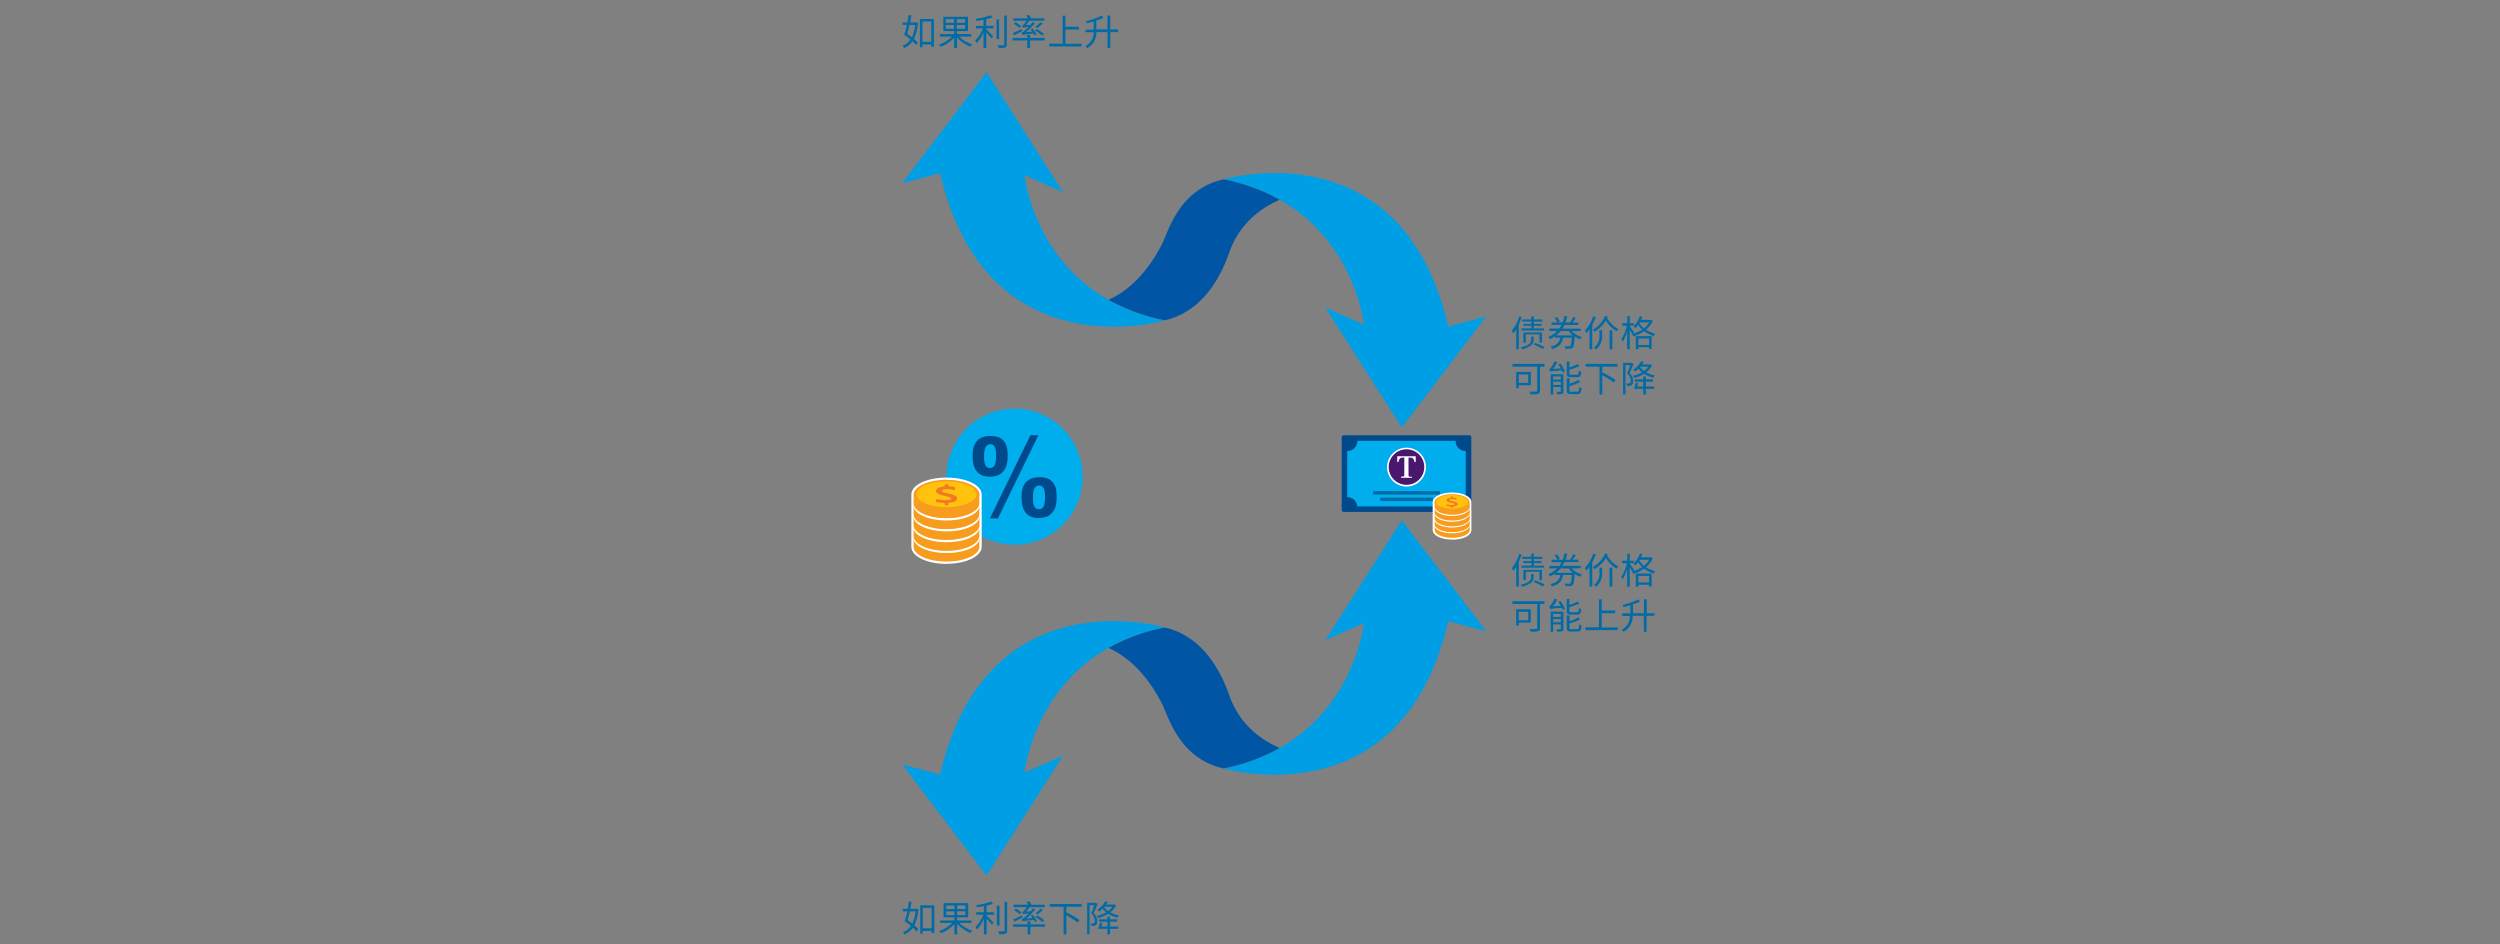 <svg id="Layer_1" data-name="Layer 1" xmlns="http://www.w3.org/2000/svg" xmlns:xlink="http://www.w3.org/1999/xlink" viewBox="0 0 900 340"><rect x="0" y="0" width="900" height="340" fill="#808080" stroke="none"/><defs><style>.cls-1{fill:none;}.cls-2{clip-path:url(#clip-path);}.cls-3{fill:#00aded;}.cls-4{fill:#004a8c;}.cls-5{fill:#fff;}.cls-6{fill:#f79c1c;}.cls-7{fill:#f0b073;}.cls-8{fill:#f26e26;}.cls-9{fill:#ffc20d;}.cls-10{fill:#f27821;}.cls-11{fill:#49176d;}.cls-12{fill:#006ba6;}.cls-13{fill:#009ee4;}.cls-14{fill:#0055a4;}</style><clipPath id="clip-path"><rect class="cls-1" x="303.25" width="292.5" height="340"/></clipPath></defs><g class="cls-2"><path class="cls-3" d="M389.56,174.77a24.5,24.5,0,1,1-21.14-27.45,24.5,24.5,0,0,1,21.14,27.45"/><path class="cls-4" d="M374,183.32c1.3,0,2.22-.84,2.22-4.48,0-1.57-.15-4.06-2.1-4.06-2.26,0-2.26,3.06-2.26,4.25,0,2.91.49,4.29,2.14,4.29m.15-11.53c5.29,0,6.25,3.41,6.25,7,0,2,0,7.7-6.55,7.7-4.52,0-6.1-3.18-6.1-7.31,0-2,0-7.36,6.4-7.36m-.34-15.14-14.56,29.93h-2.88l14.57-29.93Zm-17.44,11.8c1.31,0,2.23-.84,2.23-4.48,0-1.57-.12-4.06-2.07-4.06-2.26,0-2.26,3.1-2.26,4.25,0,3,.49,4.29,2.1,4.29m.16-11.53c5.32,0,6.24,3.41,6.24,7,0,1.92,0,7.67-6.51,7.67-4.52,0-6.13-3.15-6.13-7.28,0-2,0-7.4,6.4-7.4"/><path class="cls-5" d="M340.76,203c-7.11,0-12.67-2.72-12.67-6.18v-3.25h0a2,2,0,0,1,0-.23,2.8,2.8,0,0,1,0-.4v-3.24h0a2.11,2.11,0,0,1,0-.25,3.19,3.19,0,0,1,0-.42v-3.24h0a2.28,2.28,0,0,1,0-.26,3.22,3.22,0,0,1,0-.43v-3.24h0a2,2,0,0,1,0-.25,3.19,3.19,0,0,1,0-.42v-3.25h0c.16-3.43,5.6-6,12.66-6s12.49,2.59,12.66,6h0v3.25a3.19,3.19,0,0,1,0,.42,2.11,2.11,0,0,1,0,.25h0v3.24a3.22,3.22,0,0,1,0,.43c0,.09,0,.17,0,.26h0V189a3.19,3.19,0,0,1,0,.42,2.11,2.11,0,0,1,0,.25h0v3.24a2.8,2.8,0,0,1,0,.4,2,2,0,0,1,0,.23h0v3.25c0,3.46-5.57,6.18-12.67,6.18"/><path class="cls-6" d="M352,195.19c-1.52,2.16-6,3.73-11.28,3.73s-9.77-1.57-11.29-3.73a2.83,2.83,0,0,1-.55-1.63v3.25c0,2.95,5.3,5.35,11.84,5.35s11.84-2.4,11.84-5.35v-3.25a2.84,2.84,0,0,1-.56,1.63"/><path class="cls-5" d="M340.76,188.37c-6.54,0-11.84,2.4-11.84,5.36a2.8,2.8,0,0,0,.55,1.62c1.52,2.16,6,3.73,11.29,3.73s9.76-1.57,11.28-3.73a2.81,2.81,0,0,0,.56-1.62c0-3-5.3-5.36-11.84-5.36"/><path class="cls-7" d="M340.76,188.94c-6,0-10.81,2.08-10.81,4.64a2.37,2.37,0,0,0,.51,1.41c1.38,1.88,5.47,3.24,10.3,3.24s8.91-1.36,10.3-3.24a2.37,2.37,0,0,0,.51-1.41c0-2.56-4.84-4.64-10.81-4.64"/><path class="cls-8" d="M344.54,195.05c0-1.83-5.47-1.69-5.47-2.72,0-.33.57-.62,1.73-.62a10.34,10.34,0,0,1,2.3.24c.33.08.7,0,.7-.24v-.51c0-.11-.13-.21-.32-.25a11.46,11.46,0,0,0-1.64-.19c-.26,0-.45-.12-.45-.26v-.29c0-.15-.23-.26-.51-.26h-.25c-.28,0-.5.11-.5.26v.33c0,.12-.17.23-.4.26a5.2,5.2,0,0,0-1.88.49q-.87.47-.87,1.11c0,1.71,5.46,1.77,5.46,2.71,0,.33-.79.59-1.68.59a12.87,12.87,0,0,1-3.06-.32c-.34-.08-.72.05-.72.24v.52c0,.11.12.2.3.25a13.72,13.72,0,0,0,2.37.29c.27,0,.48.13.48.27v.35c0,.15.22.27.5.27h.25c.28,0,.51-.12.51-.27v-.41c0-.13.17-.24.41-.26a5.59,5.59,0,0,0,1.9-.47,1.26,1.26,0,0,0,.84-1.11"/><path class="cls-6" d="M352,191.31c-1.52,2.16-6,3.73-11.28,3.73s-9.77-1.57-11.29-3.73a2.77,2.77,0,0,1-.55-1.62v3.24c0,3,5.3,5.36,11.84,5.36s11.84-2.4,11.84-5.36v-3.24a2.79,2.79,0,0,1-.56,1.62"/><path class="cls-5" d="M340.76,184.5c-6.54,0-11.84,2.4-11.84,5.35a2.77,2.77,0,0,0,.55,1.62c1.52,2.17,6,3.73,11.29,3.73s9.76-1.56,11.28-3.73a2.79,2.79,0,0,0,.56-1.62c0-2.95-5.3-5.35-11.84-5.35"/><path class="cls-7" d="M340.76,185.06c-6,0-10.81,2.08-10.81,4.65a2.32,2.32,0,0,0,.51,1.4c1.38,1.88,5.47,3.24,10.3,3.24s8.91-1.36,10.3-3.24a2.32,2.32,0,0,0,.51-1.4c0-2.57-4.84-4.65-10.81-4.65"/><path class="cls-8" d="M344.54,191.17c0-1.83-5.47-1.69-5.47-2.71,0-.34.57-.62,1.73-.62a10.34,10.34,0,0,1,2.3.24c.33.07.7-.06.7-.25v-.51c0-.11-.13-.21-.32-.25a10.33,10.33,0,0,0-1.64-.18c-.26,0-.45-.13-.45-.27v-.28c0-.15-.23-.27-.51-.27h-.25c-.28,0-.5.12-.5.27v.32c0,.13-.17.24-.4.26a5.19,5.19,0,0,0-1.88.5q-.87.45-.87,1.11c0,1.71,5.46,1.76,5.46,2.7,0,.34-.79.59-1.68.59a13.55,13.55,0,0,1-3.06-.31c-.34-.08-.72.05-.72.24v.52c0,.1.12.2.3.24a13.7,13.7,0,0,0,2.37.3c.27,0,.48.12.48.26v.36c0,.14.22.26.5.26h.25c.28,0,.51-.12.51-.26V193c0-.13.17-.23.41-.26a5.59,5.59,0,0,0,1.9-.47,1.26,1.26,0,0,0,.84-1.11"/><path class="cls-6" d="M352,187.4c-1.52,2.16-6,3.73-11.28,3.73s-9.77-1.57-11.29-3.73a2.8,2.8,0,0,1-.55-1.62V189c0,3,5.3,5.35,11.84,5.35S352.6,192,352.6,189v-3.24a2.81,2.81,0,0,1-.56,1.62"/><path class="cls-5" d="M340.76,180.59c-6.54,0-11.84,2.39-11.84,5.35a2.77,2.77,0,0,0,.55,1.62c1.52,2.17,6,3.73,11.29,3.73s9.76-1.56,11.28-3.73a2.79,2.79,0,0,0,.56-1.62c0-3-5.3-5.35-11.84-5.35"/><path class="cls-7" d="M340.76,181.15c-6,0-10.81,2.08-10.81,4.64a2.33,2.33,0,0,0,.51,1.41c1.38,1.88,5.47,3.24,10.3,3.24s8.91-1.36,10.3-3.24a2.33,2.33,0,0,0,.51-1.41c0-2.56-4.84-4.64-10.81-4.64"/><path class="cls-8" d="M344.54,187.26c0-1.83-5.47-1.69-5.47-2.72,0-.33.57-.61,1.73-.61a10.34,10.34,0,0,1,2.3.24c.33.07.7-.06.7-.25v-.51c0-.11-.13-.21-.32-.25a10.33,10.33,0,0,0-1.64-.18c-.26,0-.45-.13-.45-.27v-.29c0-.14-.23-.26-.51-.26h-.25c-.28,0-.5.12-.5.26v.33c0,.12-.17.24-.4.26a5.19,5.19,0,0,0-1.88.5c-.58.3-.87.67-.87,1.1,0,1.72,5.46,1.77,5.46,2.71,0,.33-.79.59-1.68.59a13.55,13.55,0,0,1-3.06-.31c-.34-.08-.72,0-.72.24v.52c0,.1.12.2.3.24a12.8,12.8,0,0,0,2.37.29c.27,0,.48.13.48.27v.35c0,.15.22.27.5.27h.25c.28,0,.51-.12.51-.27v-.41c0-.13.17-.24.41-.26a5.59,5.59,0,0,0,1.9-.47,1.26,1.26,0,0,0,.84-1.11"/><path class="cls-6" d="M352,183.47c-1.52,2.16-6,3.73-11.28,3.73s-9.77-1.57-11.29-3.73a2.77,2.77,0,0,1-.55-1.62v3.24c0,3,5.3,5.36,11.84,5.36s11.84-2.4,11.84-5.36v-3.24a2.79,2.79,0,0,1-.56,1.62"/><path class="cls-5" d="M340.76,176.66c-6.54,0-11.84,2.4-11.84,5.35a2.77,2.77,0,0,0,.55,1.62c1.52,2.17,6,3.73,11.29,3.73s9.76-1.56,11.28-3.73a2.79,2.79,0,0,0,.56-1.62c0-2.95-5.3-5.35-11.84-5.35"/><path class="cls-7" d="M340.76,177.22c-6,0-10.81,2.08-10.81,4.65a2.32,2.32,0,0,0,.51,1.4c1.38,1.88,5.47,3.24,10.3,3.24s8.91-1.36,10.3-3.24a2.32,2.32,0,0,0,.51-1.4c0-2.57-4.84-4.65-10.81-4.65"/><path class="cls-8" d="M344.54,183.33c0-1.83-5.47-1.69-5.47-2.71,0-.34.57-.62,1.73-.62a10.34,10.34,0,0,1,2.3.24c.33.07.7-.06.7-.25v-.51c0-.11-.13-.21-.32-.25a10.33,10.33,0,0,0-1.64-.18c-.26,0-.45-.13-.45-.26v-.29c0-.15-.23-.27-.51-.27h-.25c-.28,0-.5.12-.5.27v.32c0,.13-.17.24-.4.26a5.19,5.19,0,0,0-1.88.5q-.87.45-.87,1.11c0,1.71,5.46,1.76,5.46,2.7,0,.34-.79.59-1.68.59a13.55,13.55,0,0,1-3.06-.31c-.34-.08-.72.05-.72.24v.52c0,.1.12.2.3.24a12.8,12.8,0,0,0,2.37.3c.27,0,.48.12.48.26v.36c0,.14.22.26.5.26h.25c.28,0,.51-.12.51-.26v-.42c0-.13.17-.23.41-.26a5.59,5.59,0,0,0,1.9-.47,1.26,1.26,0,0,0,.84-1.11"/><path class="cls-6" d="M352,179.55c-1.52,2.17-6,3.73-11.28,3.73s-9.77-1.56-11.29-3.73a2.77,2.77,0,0,1-.55-1.62v3.25c0,2.95,5.3,5.35,11.84,5.35s11.84-2.4,11.84-5.35v-3.25a2.79,2.79,0,0,1-.56,1.62"/><path class="cls-6" d="M340.76,172.74c-6.54,0-11.84,2.4-11.84,5.35a2.83,2.83,0,0,0,.55,1.63c1.52,2.16,6,3.73,11.29,3.73s9.76-1.57,11.28-3.73a2.84,2.84,0,0,0,.56-1.63c0-3-5.3-5.35-11.84-5.35"/><path class="cls-9" d="M340.76,173.3c-6,0-10.81,2.08-10.81,4.65a2.37,2.37,0,0,0,.51,1.41c1.38,1.87,5.47,3.23,10.3,3.23s8.91-1.36,10.3-3.23a2.37,2.37,0,0,0,.51-1.41c0-2.57-4.84-4.65-10.81-4.65"/><path class="cls-10" d="M344.54,179.42c0-1.83-5.47-1.69-5.47-2.72,0-.33.57-.62,1.73-.62a10.34,10.34,0,0,1,2.3.24c.33.08.7-.06.7-.24v-.52c0-.11-.13-.2-.32-.25a11.66,11.66,0,0,0-1.64-.18c-.26,0-.45-.13-.45-.26v-.29c0-.15-.23-.27-.51-.27h-.25c-.28,0-.5.12-.5.27v.32c0,.13-.17.24-.4.26a5.19,5.19,0,0,0-1.88.5q-.87.47-.87,1.11c0,1.71,5.46,1.77,5.46,2.7,0,.34-.79.6-1.68.6a13.42,13.42,0,0,1-3.06-.32c-.34-.08-.72.05-.72.24v.52c0,.11.12.2.3.24a12.8,12.8,0,0,0,2.37.3c.27,0,.48.12.48.26v.36c0,.14.22.26.5.26h.25c.28,0,.51-.12.51-.26v-.42c0-.13.17-.23.41-.26a5.37,5.37,0,0,0,1.9-.47,1.26,1.26,0,0,0,.84-1.1"/><path class="cls-4" d="M528.94,184.3h-45.2a.72.72,0,0,1-.73-.73V157.42a.73.73,0,0,1,.73-.73h45.2a.73.73,0,0,1,.73.73v26.15a.73.73,0,0,1-.73.73"/><path class="cls-3" d="M527.58,162.35a3.54,3.54,0,0,1-3.55-3.54s0-.08,0-.12h-35.4s0,.08,0,.12a3.54,3.54,0,0,1-3.55,3.54H485V179h.09a3.54,3.54,0,0,1,3.53,3.31h35.42a3.54,3.54,0,0,1,3.53-3.31h.08V162.35h-.08"/><path class="cls-5" d="M506.34,175.17a7,7,0,1,1,7-7,7,7,0,0,1-7,7"/><path class="cls-11" d="M512.74,168.14a6.4,6.4,0,1,1-6.4-6.4,6.4,6.4,0,0,1,6.4,6.4"/><path class="cls-5" d="M507.07,171c0,.42.06.58.5.61l.72.05V172h-3.91v-.41l.68-.05c.42,0,.49-.19.49-.61v-6.19H505c-1.09,0-1.25.42-1.58,1.59H503v-2.08h6.66v2.08h-.42c-.33-1.17-.48-1.59-1.57-1.59h-.61Z"/></g><rect class="cls-12" x="494.31" y="176.82" width="24.05" height="1.22"/><rect class="cls-12" x="496.87" y="179.15" width="18.94" height="1.22"/><g class="cls-2"><path class="cls-5" d="M522.76,194.24c-4,0-7-1.5-7-3.49V189h0a.49.49,0,0,1,0-.12,1.7,1.7,0,0,1,0-.22V187h0s0-.09,0-.13a1.77,1.77,0,0,1,0-.23v-1.73h0s0-.09,0-.14a1.7,1.7,0,0,1,0-.22v-1.74h0s0-.09,0-.13a1.77,1.77,0,0,1,0-.23v-1.73h0c.09-1.94,3.07-3.4,7-3.4s6.86,1.46,6.94,3.4h0v1.73a1.79,1.79,0,0,1,0,.23.57.57,0,0,1,0,.13h0v1.74a1.8,1.8,0,0,1,0,.22.66.66,0,0,1,0,.14h0v1.73a2,2,0,0,1,0,.23.57.57,0,0,1,0,.13h0v1.73a1.8,1.8,0,0,1,0,.22.49.49,0,0,1,0,.12h0v1.73c0,2-3,3.49-7,3.49"/><path class="cls-6" d="M528.78,189.89c-.81,1.15-3.2,2-6,2s-5.22-.84-6-2a1.55,1.55,0,0,1-.3-.87v1.73c0,1.58,2.83,2.86,6.33,2.86s6.32-1.28,6.32-2.86V189a1.55,1.55,0,0,1-.3.87"/><path class="cls-5" d="M522.76,186.25c-3.5,0-6.33,1.28-6.33,2.86a1.5,1.5,0,0,0,.3.86c.81,1.16,3.2,2,6,2s5.21-.83,6-2a1.43,1.43,0,0,0,.3-.86c0-1.58-2.83-2.86-6.32-2.86"/><path class="cls-7" d="M522.76,186.55c-3.19,0-5.78,1.11-5.78,2.48a1.3,1.3,0,0,0,.27.75c.75,1,2.93,1.73,5.51,1.73s4.76-.73,5.5-1.73a1.3,1.3,0,0,0,.27-.75c0-1.37-2.59-2.48-5.77-2.48"/><path class="cls-8" d="M524.77,189.81c0-1-2.91-.9-2.91-1.45,0-.18.3-.33.92-.33a5.2,5.2,0,0,1,1.23.13c.17,0,.37,0,.37-.13v-.28c0-.05-.07-.11-.17-.13a5.82,5.82,0,0,0-.88-.1c-.13,0-.24-.06-.24-.14v-.15c0-.08-.12-.14-.27-.14h-.13c-.15,0-.27.06-.27.14v.17c0,.07-.09.13-.22.14a2.75,2.75,0,0,0-1,.27c-.31.16-.46.36-.46.59,0,.91,2.92.94,2.92,1.44,0,.18-.43.32-.9.32a7.22,7.22,0,0,1-1.64-.17c-.18,0-.38,0-.38.13v.28s.06.1.16.13a7.24,7.24,0,0,0,1.27.15c.14,0,.25.07.25.14V191c0,.08.12.15.27.15h.13c.15,0,.27-.07.27-.15v-.22c0-.07.1-.12.22-.14a2.81,2.81,0,0,0,1-.25.67.67,0,0,0,.44-.59"/><path class="cls-6" d="M528.78,187.82c-.81,1.15-3.2,2-6,2s-5.22-.84-6-2a1.55,1.55,0,0,1-.3-.87v1.73c0,1.58,2.83,2.86,6.33,2.86s6.32-1.28,6.32-2.86V187a1.55,1.55,0,0,1-.3.87"/><path class="cls-5" d="M522.76,184.18c-3.5,0-6.33,1.28-6.33,2.86a1.5,1.5,0,0,0,.3.86c.81,1.16,3.2,2,6,2s5.21-.84,6-2a1.43,1.43,0,0,0,.3-.86c0-1.58-2.83-2.86-6.32-2.86"/><path class="cls-7" d="M522.76,184.48c-3.19,0-5.78,1.11-5.78,2.48a1.3,1.3,0,0,0,.27.75c.75,1,2.93,1.73,5.51,1.73s4.76-.73,5.5-1.73a1.3,1.3,0,0,0,.27-.75c0-1.37-2.59-2.48-5.77-2.48"/><path class="cls-8" d="M524.77,187.74c0-1-2.91-.9-2.91-1.45,0-.18.3-.33.92-.33a5.2,5.2,0,0,1,1.23.13c.17,0,.37,0,.37-.13v-.28c0-.05-.07-.11-.17-.13a5.82,5.82,0,0,0-.88-.1c-.13,0-.24-.06-.24-.14v-.15c0-.08-.12-.14-.27-.14h-.13c-.15,0-.27.06-.27.14v.17c0,.07-.09.13-.22.14a2.75,2.75,0,0,0-1,.27c-.31.16-.46.36-.46.59,0,.91,2.92.94,2.92,1.44,0,.18-.43.32-.9.32a7.22,7.22,0,0,1-1.64-.17c-.18,0-.38,0-.38.13v.28s.06.1.16.13a7.24,7.24,0,0,0,1.27.15c.14,0,.25.07.25.14v.19c0,.08.12.15.27.15h.13c.15,0,.27-.07.27-.15v-.22c0-.07.1-.12.22-.14a2.81,2.81,0,0,0,1-.25.67.67,0,0,0,.44-.59"/><path class="cls-6" d="M528.78,185.73c-.81,1.15-3.2,2-6,2s-5.22-.84-6-2a1.55,1.55,0,0,1-.3-.87v1.73c0,1.58,2.83,2.86,6.33,2.86s6.32-1.28,6.32-2.86v-1.73a1.55,1.55,0,0,1-.3.87"/><path class="cls-5" d="M522.76,182.09c-3.5,0-6.33,1.28-6.33,2.86a1.5,1.5,0,0,0,.3.86c.81,1.16,3.2,2,6,2s5.21-.84,6-2a1.43,1.43,0,0,0,.3-.86c0-1.58-2.83-2.86-6.32-2.86"/><path class="cls-7" d="M522.76,182.39c-3.19,0-5.78,1.11-5.78,2.48a1.3,1.3,0,0,0,.27.75c.75,1,2.93,1.73,5.51,1.73s4.76-.73,5.5-1.73a1.3,1.3,0,0,0,.27-.75c0-1.37-2.59-2.48-5.77-2.48"/><path class="cls-8" d="M524.77,185.65c0-1-2.91-.9-2.91-1.45,0-.18.3-.33.92-.33A5.2,5.2,0,0,1,524,184c.17,0,.37,0,.37-.13v-.28c0-.05-.07-.11-.17-.13a5.82,5.82,0,0,0-.88-.1c-.13,0-.24-.06-.24-.14v-.15c0-.08-.12-.14-.27-.14h-.13c-.15,0-.27.06-.27.14v.17c0,.07-.09.13-.22.14a2.75,2.75,0,0,0-1,.27c-.31.16-.46.36-.46.59,0,.91,2.92.94,2.92,1.44,0,.18-.43.32-.9.32a7.22,7.22,0,0,1-1.64-.17c-.18,0-.38,0-.38.13v.28s.06.1.16.13a6.4,6.4,0,0,0,1.27.15c.14,0,.25.07.25.15v.19c0,.07.12.14.27.14h.13c.15,0,.27-.07.27-.14v-.23c0-.06.1-.12.22-.13a3,3,0,0,0,1-.26.67.67,0,0,0,.44-.59"/><path class="cls-6" d="M528.78,183.63c-.81,1.15-3.2,2-6,2s-5.22-.84-6-2a1.52,1.52,0,0,1-.3-.87v1.73c0,1.58,2.83,2.86,6.33,2.86s6.32-1.28,6.32-2.86v-1.73a1.52,1.52,0,0,1-.3.87"/><path class="cls-5" d="M522.76,180c-3.5,0-6.33,1.28-6.33,2.86a1.55,1.55,0,0,0,.3.87c.81,1.15,3.2,2,6,2s5.21-.84,6-2a1.48,1.48,0,0,0,.3-.87c0-1.58-2.83-2.86-6.32-2.86"/><path class="cls-7" d="M522.76,180.29c-3.19,0-5.78,1.11-5.78,2.48a1.28,1.28,0,0,0,.27.75c.75,1,2.93,1.73,5.51,1.73s4.76-.72,5.5-1.73a1.28,1.28,0,0,0,.27-.75c0-1.37-2.59-2.48-5.77-2.48"/><path class="cls-8" d="M524.77,183.55c0-1-2.91-.9-2.91-1.45,0-.17.3-.33.92-.33a5.79,5.79,0,0,1,1.23.13c.17,0,.37,0,.37-.13v-.27c0-.06-.07-.11-.17-.14a6,6,0,0,0-.88-.09c-.13,0-.24-.07-.24-.14V181c0-.08-.12-.14-.27-.14h-.13c-.15,0-.27.06-.27.14v.17c0,.07-.09.13-.22.14a2.75,2.75,0,0,0-1,.27c-.31.16-.46.36-.46.59,0,.92,2.92.94,2.92,1.45,0,.17-.43.31-.9.31a7.22,7.22,0,0,1-1.64-.17c-.18,0-.38,0-.38.13v.28c0,.06.06.11.16.13a7.22,7.22,0,0,0,1.27.16c.14,0,.25.06.25.14v.19c0,.08.12.14.27.14h.13c.15,0,.27-.06.27-.14v-.22c0-.07.1-.13.22-.14a3.3,3.3,0,0,0,1-.25.68.68,0,0,0,.44-.6"/><path class="cls-6" d="M528.78,181.54c-.81,1.15-3.2,2-6,2s-5.22-.84-6-2a1.55,1.55,0,0,1-.3-.87v1.73c0,1.58,2.83,2.86,6.33,2.86s6.32-1.28,6.32-2.86v-1.73a1.55,1.55,0,0,1-.3.87"/><path class="cls-6" d="M522.76,177.9c-3.5,0-6.33,1.28-6.33,2.86a1.5,1.5,0,0,0,.3.86c.81,1.16,3.2,2,6,2s5.21-.84,6-2a1.43,1.43,0,0,0,.3-.86c0-1.58-2.83-2.86-6.32-2.86"/><path class="cls-9" d="M522.76,178.2c-3.19,0-5.78,1.11-5.78,2.48a1.3,1.3,0,0,0,.27.75c.75,1,2.93,1.73,5.51,1.73s4.76-.73,5.5-1.73a1.3,1.3,0,0,0,.27-.75c0-1.37-2.59-2.48-5.77-2.48"/><path class="cls-10" d="M524.77,181.46c0-1-2.91-.9-2.91-1.45,0-.18.3-.33.92-.33a5.2,5.2,0,0,1,1.23.13c.17,0,.37,0,.37-.13v-.28c0-.05-.07-.11-.17-.13a5.82,5.82,0,0,0-.88-.1c-.13,0-.24-.06-.24-.14v-.15c0-.08-.12-.14-.27-.14h-.13c-.15,0-.27.06-.27.14v.17c0,.07-.09.13-.22.14a2.75,2.75,0,0,0-1,.27c-.31.16-.46.36-.46.59,0,.91,2.92.94,2.92,1.44,0,.18-.43.32-.9.32a7.22,7.22,0,0,1-1.64-.17c-.18,0-.38,0-.38.13v.28s.06.1.16.13a6.4,6.4,0,0,0,1.27.15c.14,0,.25.07.25.15v.19c0,.07.12.14.27.14h.13c.15,0,.27-.07.27-.14v-.23c0-.06.1-.12.22-.13a3,3,0,0,0,1-.26.67.67,0,0,0,.44-.59"/><path class="cls-12" d="M330.46,8.17A14.68,14.68,0,0,1,329,14a10.49,10.49,0,0,1,1.42,1.39l-.64.8a14.34,14.34,0,0,0-1.3-1.34,7.14,7.14,0,0,1-3,2.45,4.19,4.19,0,0,0-.59-.81,5.82,5.82,0,0,0,2.87-2.29c-.73-.61-1.54-1.22-2.25-1.71a35.7,35.7,0,0,0,1-3.53H324.9V8.09h1.76c.19-.91.33-1.82.43-2.64l1,.06c-.1.81-.27,1.69-.45,2.58h2.1l.17,0ZM327.4,9c-.24,1.15-.54,2.25-.8,3.18.54.37,1.12.8,1.68,1.23A12.71,12.71,0,0,0,329.45,9Zm8.81-2.15v10h-.95V16h-3.19v1h-.91V6.83Zm-.95,8.25V7.75h-3.19v7.33Z"/><path class="cls-12" d="M345.25,13.17A12.81,12.81,0,0,0,350,16a5.05,5.05,0,0,0-.67.81,14.25,14.25,0,0,1-4.83-3.3V17.3h-1V13.57a12.84,12.84,0,0,1-4.84,3.29,4.33,4.33,0,0,0-.65-.79,11.69,11.69,0,0,0,4.68-2.9h-4.35v-.9h5.16V11.18h-3.9V6.05h8.88v5.13h-4v1.09h5.16v.9Zm-4.73-4.95h2.93V6.89h-2.93Zm2.93,2.13V9h-2.93v1.34Zm3.95-3.46h-2.95V8.22h2.95Zm0,2.12h-2.95v1.34h2.95Z"/><path class="cls-12" d="M355.06,9.32h2.66v.9h-2.66v.35c.62.59,2.11,2.08,2.5,2.47l-.57.79c-.39-.49-1.26-1.44-1.93-2.17v5.62h-1V11.7a13.91,13.91,0,0,1-2.45,3.81,7.77,7.77,0,0,0-.54-.91,13.05,13.05,0,0,0,2.8-4.38h-2.54v-.9h2.73V7.11c-.84.17-1.69.3-2.49.42a2.68,2.68,0,0,0-.3-.77,25.19,25.19,0,0,0,5.37-1.26l.71.74a18.23,18.23,0,0,1-2.32.69Zm4.62,4.77h-.95V7h.95Zm2.76-8.51V16c0,.67-.18.95-.59,1.11a7.29,7.29,0,0,1-2.31.19,4.72,4.72,0,0,0-.35-1c.9,0,1.72,0,2,0s.34-.08.34-.34V5.58Z"/><path class="cls-12" d="M376.1,14.56h-5.29V17.3h-1V14.56h-5.28v-.9h5.28V12.6h1v1.06h5.29ZM368,11.18c-1,.53-2,1.09-2.89,1.52l-.49-.78c.81-.32,2-.89,3.19-1.45Zm4.45,1.6a2.8,2.8,0,0,0-.35-.69c-3.38.33-3.84.39-4.1.52a8.25,8.25,0,0,0-.28-.84,2.79,2.79,0,0,0,1.08-.64c.24-.21.8-.72,1.43-1.35a7.32,7.32,0,0,0-2,.26,5.22,5.22,0,0,0-.27-.82,1,1,0,0,0,.57-.42,9,9,0,0,0,1-1.32h-4.73V6.59h5.29c-.17-.32-.4-.71-.6-1l.94-.25a8.71,8.71,0,0,1,.77,1.26H376v.89h-5.47a13.77,13.77,0,0,1-1.24,1.58l1.65-.1a11.41,11.41,0,0,0,.87-1.08l.8.45a25.65,25.65,0,0,1-3.28,3.24l2.27-.18a9.48,9.48,0,0,0-.63-.83l.71-.3a9.59,9.59,0,0,1,1.5,2.18ZM365.61,8a11.84,11.84,0,0,1,2,1.47l-.68.58a10.58,10.58,0,0,0-2-1.52Zm9.52,4.82A17.31,17.31,0,0,0,372.58,11l.69-.52a16.64,16.64,0,0,1,2.57,1.77Zm.22-4.37a13.43,13.43,0,0,1-1.94,1.63l-.7-.46A11.16,11.16,0,0,0,374.54,8Z"/><path class="cls-12" d="M389.3,15.72v1H377.71v-1h4.85V5.63h1v4h4.83v1h-4.83v5.15Z"/><path class="cls-12" d="M402.51,11.57h-2.8V17.3h-1V11.57h-4a6.27,6.27,0,0,1-3.3,5.76,3.67,3.67,0,0,0-.69-.73,5.52,5.52,0,0,0,3-5h-2.91v-.93h2.92V7.75c-.83.23-1.66.45-2.47.64a2.2,2.2,0,0,0-.35-.78,21.88,21.88,0,0,0,5.63-2l.73.79a16.83,16.83,0,0,1-2.59,1v3.19h4v-5h1v5h2.8Z"/><path class="cls-12" d="M330.59,327.25a14.59,14.59,0,0,1-1.43,5.85,11.12,11.12,0,0,1,1.42,1.39l-.64.81a13.2,13.2,0,0,0-1.3-1.34,7,7,0,0,1-3,2.44,4.13,4.13,0,0,0-.59-.8,5.93,5.93,0,0,0,2.87-2.29c-.73-.61-1.54-1.22-2.25-1.72a34.69,34.69,0,0,0,1-3.52H325v-.9h1.76c.19-.91.33-1.82.43-2.64l.95.07c-.1.8-.27,1.69-.45,2.57h2.1l.17,0Zm-3.06.82c-.24,1.14-.54,2.25-.8,3.17.54.38,1.12.81,1.68,1.24a12.83,12.83,0,0,0,1.17-4.41Zm8.81-2.16v10h-.95v-.78H332.2v1h-.91V325.91Zm-.95,8.26v-7.34H332.2v7.34Z"/><path class="cls-12" d="M345.38,332.26a13.09,13.09,0,0,0,4.7,2.83,4.65,4.65,0,0,0-.67.81,14.43,14.43,0,0,1-4.83-3.31v3.8h-1v-3.73a13,13,0,0,1-4.84,3.29,4.75,4.75,0,0,0-.65-.8,11.67,11.67,0,0,0,4.68-2.89h-4.35v-.9h5.16v-1.09h-3.9v-5.14h8.88v5.14h-4v1.09h5.16v.9Zm-4.73-5h2.93V326h-2.93Zm2.93,2.13V328.1h-2.93v1.33Zm3.95-3.45h-2.95v1.32h2.95Zm0,2.12h-2.95v1.33h2.95Z"/><path class="cls-12" d="M355.19,328.41h2.66v.89h-2.66v.36c.62.58,2.11,2.08,2.5,2.47l-.57.79c-.39-.5-1.26-1.44-1.93-2.17v5.61h-1v-5.57a14.07,14.07,0,0,1-2.45,3.81,7,7,0,0,0-.54-.91,13.1,13.1,0,0,0,2.8-4.39h-2.54v-.89h2.73V326.2c-.84.17-1.69.3-2.49.41a2.62,2.62,0,0,0-.3-.76,25.14,25.14,0,0,0,5.37-1.27l.71.75a20,20,0,0,1-2.32.69Zm4.62,4.77h-.95v-7.13h.95Zm2.76-8.52V335c0,.66-.18.95-.59,1.1a7.2,7.2,0,0,1-2.31.2,4.8,4.8,0,0,0-.35-1c.9,0,1.72,0,2,0s.34-.08.34-.34V324.66Z"/><path class="cls-12" d="M376.23,333.65h-5.29v2.74h-1v-2.74h-5.28v-.9h5.28v-1.07h1v1.07h5.29Zm-8.14-3.38c-1,.53-2,1.09-2.89,1.52l-.49-.78c.81-.33,2-.9,3.19-1.46Zm4.45,1.6a2.64,2.64,0,0,0-.35-.69c-3.38.32-3.84.39-4.1.52a8.37,8.37,0,0,0-.28-.85,2.66,2.66,0,0,0,1.08-.64c.24-.2.8-.71,1.43-1.35a7.87,7.87,0,0,0-2,.26,5.22,5.22,0,0,0-.27-.82,1,1,0,0,0,.57-.41,8.73,8.73,0,0,0,1-1.33h-4.73v-.88h5.29a11.37,11.37,0,0,0-.6-1l.94-.24a7.75,7.75,0,0,1,.77,1.26h4.82v.88h-5.47a14.85,14.85,0,0,1-1.24,1.59l1.65-.11a10.27,10.27,0,0,0,.87-1.08l.8.46a25.65,25.65,0,0,1-3.28,3.24l2.27-.19c-.2-.28-.42-.58-.63-.83l.71-.3a9.86,9.86,0,0,1,1.5,2.19Zm-6.8-4.78a11.84,11.84,0,0,1,2,1.47l-.68.59a10.58,10.58,0,0,0-2-1.52Zm9.52,4.83a15.94,15.94,0,0,0-2.55-1.82l.69-.52a15.36,15.36,0,0,1,2.57,1.77Zm.22-4.37a13.33,13.33,0,0,1-1.94,1.62l-.7-.45a11.62,11.62,0,0,0,1.83-1.66Z"/><path class="cls-12" d="M383.89,326.43v2.32l.17-.2a31.42,31.42,0,0,1,4.61,2.69l-.67.87a29.71,29.71,0,0,0-4.11-2.58v6.83h-1v-9.93h-5v-1h11.48v1Z"/><path class="cls-12" d="M395.13,325.39c-.42,1.05-.93,2.32-1.41,3.34a3.87,3.87,0,0,1,1.28,2.82,1.77,1.77,0,0,1-.54,1.51,1.31,1.31,0,0,1-.7.25,4.89,4.89,0,0,1-.94,0,2,2,0,0,0-.26-.87,2.67,2.67,0,0,0,.83,0,.72.72,0,0,0,.44-.12c.24-.14.32-.49.3-.91a3.64,3.64,0,0,0-1.31-2.62,28.79,28.79,0,0,0,1.14-2.92h-1.72v10.44h-.86V325h3l.16,0Zm6.67.51a7.23,7.23,0,0,1-2.1,2.56,10.1,10.1,0,0,0,3.13,1.1,4.14,4.14,0,0,0-.57.8,10.93,10.93,0,0,1-3.32-1.38,12.33,12.33,0,0,1-3.6,1.49,2.94,2.94,0,0,0-.48-.78,11.59,11.59,0,0,0,3.34-1.26,7.63,7.63,0,0,1-1.24-1.31,9.81,9.81,0,0,1-1.29,1.05,3,3,0,0,0-.64-.65,8.73,8.73,0,0,0,2.84-3l1,.17c-.18.31-.39.62-.61.95h2.82l.16-.05Zm-2.19,7.64h2.93v.86h-2.93v2h-.94v-2h-3.35c.22-.6.49-1.51.67-2.23l.85.12c-.09.39-.22.86-.35,1.26h2.18v-1.75h-3v-.85h3v-1h.94v1h2.53v.85h-2.53Zm-2-7.12-.12.12a6.68,6.68,0,0,0,1.43,1.43,6.56,6.56,0,0,0,1.56-1.55Z"/><path class="cls-12" d="M547.77,199.6a25.43,25.43,0,0,1-1,2.67v8.89h-.93V204a14.86,14.86,0,0,1-1,1.49,6.06,6.06,0,0,0-.58-.95,15.22,15.22,0,0,0,2.65-5.16Zm4.34,8.17c0,1.08-.45,2.51-4.13,3.43a2.92,2.92,0,0,0-.58-.7c3.53-.73,3.8-1.91,3.8-2.76v-1.1h.91Zm-.81-6.57H548v-.76h3.26v-1.12h.9v1.12h3.08v.76H552.2V202h2.74v.7H552.2v.94h3.64v.73H547.7v-.73h3.6v-.94h-2.87V202h2.87Zm2.9,7.62v-3h-4.91v3h-.89v-3.65h6.71v3.65Zm-1.64.09a22.41,22.41,0,0,1,3.44,1.5l-.51.69a23.44,23.44,0,0,0-3.41-1.58Z"/><path class="cls-12" d="M565.83,204.65a7.67,7.67,0,0,0,3.66,2.14,3.29,3.29,0,0,0-.62.81,8.16,8.16,0,0,1-2-1v0c-.17,2.62-.35,3.65-.72,4a1.17,1.17,0,0,1-.86.37,13,13,0,0,1-1.74,0,2.07,2.07,0,0,0-.29-.91,14.24,14.24,0,0,0,1.6.08.64.64,0,0,0,.48-.13c.24-.24.4-1,.54-3h-3.15c-.35,1.94-1.23,3.33-4,4.08a3.1,3.1,0,0,0-.55-.82c2.45-.59,3.22-1.71,3.54-3.26h-2v-.47a12.83,12.83,0,0,1-1.72,1,2.44,2.44,0,0,0-.61-.8,10,10,0,0,0,3.17-2.14h-2.79v-.87h3.55a9.12,9.12,0,0,0,.86-1.33h-3.62v-.86h2.16a8.92,8.92,0,0,0-1.05-1.6l.76-.39a9.35,9.35,0,0,1,1.14,1.63l-.71.36h1.71a10,10,0,0,0,.61-2.31l1,.1a13.59,13.59,0,0,1-.58,2.21h1.54a13.36,13.36,0,0,0,1.25-2l.88.3a13.52,13.52,0,0,1-1.17,1.65h2.1v.86h-5a9.22,9.22,0,0,1-.75,1.33h6.6v.87Zm.42,1.56a7.72,7.72,0,0,1-1.52-1.56h-2.91a9.73,9.73,0,0,1-1.58,1.56Z"/><path class="cls-12" d="M574.48,199.59a21.36,21.36,0,0,1-1.26,2.81v8.77h-1V204a11.41,11.41,0,0,1-1.1,1.43c-.12-.22-.41-.72-.56-.93a14.72,14.72,0,0,0,3-5.16Zm4.36-.13c-.09.18-.18.39-.28.58a11.32,11.32,0,0,0,4.07,3.93,3.24,3.24,0,0,0-.67.76,12.56,12.56,0,0,1-3.86-3.83,11.84,11.84,0,0,1-4.07,4,3.2,3.2,0,0,0-.6-.76,10,10,0,0,0,4.38-4.87Zm-3.06,4.89h1v1.77a6.05,6.05,0,0,1-2.28,5.16,3.23,3.23,0,0,0-.7-.68,5.07,5.07,0,0,0,2-4.5Zm3.67,0h1v6.83h-1Z"/><path class="cls-12" d="M595,201a8.93,8.93,0,0,1-2.43,3.19,9.83,9.83,0,0,0,3.22,1.39,3.78,3.78,0,0,0-.36.89,11.73,11.73,0,0,1-3.57-1.73,14,14,0,0,1-3.83,1.87,3.36,3.36,0,0,0-.51-.84l.07,0c-.21-.39-.58-1-.9-1.54v7h-.92v-6.43a14.63,14.63,0,0,1-1.6,3.76,4.17,4.17,0,0,0-.5-.93,14,14,0,0,0,2-4.86H584v-.91h1.82v-2.5h.92v2.5h1.42v.91h-1.42V203c.32.37,1.33,1.76,1.56,2.1l-.44.54a12.61,12.61,0,0,0,3.33-1.54,7.71,7.71,0,0,1-1.47-1.72,8.82,8.82,0,0,1-1.06,1.25,4.78,4.78,0,0,0-.59-.74,9.52,9.52,0,0,0,2.31-3.62l.86.23c-.15.38-.31.75-.48,1.12h3.52l.17,0Zm-6.1,5.47h5.69v4.7h-.94v-.63h-3.83v.66h-.92Zm.92.86v2.34h3.83v-2.34Zm.34-5.67a6.85,6.85,0,0,0,1.67,2,7.75,7.75,0,0,0,1.85-2.12h-3.44Z"/><path class="cls-12" d="M556,217.44h-1.6v8.61c0,.7-.17,1-.66,1.18a10.2,10.2,0,0,1-2.7.18,4.6,4.6,0,0,0-.41-1c1,.06,2.11,0,2.4,0s.38-.1.38-.38v-8.59h-8.92v-1H556Zm-9.25,6.72v1h-.93v-5.86h5.28v4.82Zm0-3.89v3h3.4v-3Z"/><path class="cls-12" d="M561.74,216.33a13,13,0,0,1,1.67,2.81l-.85.38c-.08-.21-.17-.43-.28-.69a25.11,25.11,0,0,0-4.28.43,6.54,6.54,0,0,0-.31-.91,1.37,1.37,0,0,0,.6-.51,11.42,11.42,0,0,0,1.35-2.31l1,.31a14.52,14.52,0,0,1-1.58,2.43l2.85-.17c-.29-.5-.63-1-.94-1.44Zm1.08,10c0,.49-.09.75-.45.91a5,5,0,0,1-1.73.17,3.77,3.77,0,0,0-.31-.89,10.9,10.9,0,0,0,1.32,0c.18,0,.22,0,.22-.2v-1.53h-2.74v2.64h-.9v-7.26h4.59ZM559.13,221v1.1h2.74V221Zm2.74,3.05v-1.18h-2.74V224Zm3.71-2.79c-1.22,0-1.54-.3-1.54-1.36v-4.29H565v2.17a23.53,23.53,0,0,0,3-1.22l.65.7a28.49,28.49,0,0,1-3.67,1.32v1.31c0,.4.1.49.69.49h2.07c.49,0,.58-.22.65-1.5a2.18,2.18,0,0,0,.85.37c-.11,1.56-.4,2-1.43,2Zm2.22,5.22c.53,0,.64-.26.7-1.7a2.73,2.73,0,0,0,.86.35c-.12,1.75-.4,2.21-1.48,2.21h-2.26c-1.25,0-1.58-.3-1.58-1.37V221.6h1v2a14.82,14.82,0,0,0,3.16-1.35l.64.71a17.09,17.09,0,0,1-3.8,1.45V226c0,.43.12.51.72.51Z"/><path class="cls-12" d="M582.36,225.85v1H570.78v-1h4.85V215.76h1v4h4.84v1h-4.84v5.15Z"/><path class="cls-12" d="M595.57,221.7h-2.8v5.74h-1V221.7h-4a6.27,6.27,0,0,1-3.3,5.76,3.67,3.67,0,0,0-.69-.73,5.52,5.52,0,0,0,3-5H584v-.93h2.93v-2.89c-.83.24-1.67.46-2.47.64a2.39,2.39,0,0,0-.35-.78,22.15,22.15,0,0,0,5.63-2l.72.79a16.69,16.69,0,0,1-2.58,1v3.19h3.95v-5h1v5h2.8Z"/><path class="cls-12" d="M547.77,114.14a25.43,25.43,0,0,1-1,2.67v8.89h-.93v-7.18a13.63,13.63,0,0,1-1,1.48,6,6,0,0,0-.58-.94,15.27,15.27,0,0,0,2.65-5.17Zm4.34,8.17c0,1.07-.45,2.5-4.13,3.43a2.74,2.74,0,0,0-.58-.7c3.53-.73,3.8-1.92,3.8-2.76v-1.11h.91Zm-.81-6.57H548V115h3.26v-1.11h.9V115h3.08v.77H552.2v.82h2.74v.7H552.2v.94h3.64v.73H547.7v-.73h3.6v-.94h-2.87v-.7h2.87Zm2.9,7.62v-3h-4.91v3h-.89v-3.65h6.71v3.65Zm-1.64.09a23.46,23.46,0,0,1,3.44,1.49l-.51.69a24.6,24.6,0,0,0-3.41-1.57Z"/><path class="cls-12" d="M565.83,119.19a7.75,7.75,0,0,0,3.66,2.14,3.29,3.29,0,0,0-.62.81,8.52,8.52,0,0,1-2-1h0c-.17,2.63-.35,3.66-.72,4a1.17,1.17,0,0,1-.86.38,13,13,0,0,1-1.74,0,2.07,2.07,0,0,0-.29-.91c.69.07,1.36.07,1.6.07s.37,0,.48-.13.4-1,.54-3h-3.15c-.35,1.94-1.23,3.33-4,4.08a3,3,0,0,0-.55-.82c2.45-.6,3.22-1.71,3.54-3.26h-2v-.47a11.79,11.79,0,0,1-1.72,1,2.51,2.51,0,0,0-.61-.79,10,10,0,0,0,3.17-2.14h-2.79v-.88h3.55a9,9,0,0,0,.86-1.32h-3.62v-.86h2.16a8.92,8.92,0,0,0-1.05-1.6l.76-.39a9.35,9.35,0,0,1,1.14,1.63l-.71.36h1.71a10.14,10.14,0,0,0,.61-2.31l1,.1a13.59,13.59,0,0,1-.58,2.21h1.54a13.92,13.92,0,0,0,1.25-1.95l.88.3a13.52,13.52,0,0,1-1.17,1.65h2.1V117h-5a9.12,9.12,0,0,1-.75,1.32h6.6v.88Zm.42,1.56a7.72,7.72,0,0,1-1.52-1.56h-2.91a10.62,10.62,0,0,1-1.58,1.56Z"/><path class="cls-12" d="M574.48,114.13a21.36,21.36,0,0,1-1.26,2.81v8.77h-1v-7.19a11.41,11.41,0,0,1-1.1,1.43c-.12-.22-.41-.73-.56-.93a14.72,14.72,0,0,0,3-5.16Zm4.36-.13c-.09.18-.18.39-.28.58a11.41,11.41,0,0,0,4.07,3.93,3.4,3.4,0,0,0-.67.75,12.42,12.42,0,0,1-3.86-3.82,11.93,11.93,0,0,1-4.07,4,3.2,3.2,0,0,0-.6-.76,10.06,10.06,0,0,0,4.38-4.87Zm-3.06,4.89h1v1.76a6.06,6.06,0,0,1-2.28,5.17,3,3,0,0,0-.7-.68,5.08,5.08,0,0,0,2-4.5Zm3.67,0h1v6.83h-1Z"/><path class="cls-12" d="M595,115.49a8.88,8.88,0,0,1-2.43,3.2,9.83,9.83,0,0,0,3.22,1.39,3.78,3.78,0,0,0-.36.89,11.73,11.73,0,0,1-3.57-1.73,14,14,0,0,1-3.83,1.87,3.62,3.62,0,0,0-.51-.85h.07c-.21-.39-.58-1-.9-1.55v7h-.92v-6.43a14.4,14.4,0,0,1-1.6,3.75,4.11,4.11,0,0,0-.5-.92,14.07,14.07,0,0,0,2-4.86H584v-.91h1.82v-2.5h.92v2.5h1.42v.91h-1.42v.28c.32.38,1.33,1.77,1.56,2.11l-.44.53a12.28,12.28,0,0,0,3.33-1.53,7.71,7.71,0,0,1-1.47-1.72,8.82,8.82,0,0,1-1.06,1.25,4.78,4.78,0,0,0-.59-.74,9.56,9.56,0,0,0,2.31-3.63l.86.24c-.15.37-.31.75-.48,1.12h3.52l.17,0ZM588.9,121h5.69v4.7h-.94V125h-3.83v.66h-.92Zm.92.85v2.34h3.83v-2.34Zm.34-5.66a7,7,0,0,0,1.67,2,7.9,7.9,0,0,0,1.85-2.12h-3.44Z"/><path class="cls-12" d="M556,132h-1.6v8.6c0,.71-.17,1-.66,1.19a10.2,10.2,0,0,1-2.7.18,4.42,4.42,0,0,0-.41-1c1,.05,2.11,0,2.4,0s.38-.11.38-.38V132h-8.92v-1H556Zm-9.25,6.72v1h-.93v-5.86h5.28v4.82Zm0-3.89v3h3.4v-3Z"/><path class="cls-12" d="M561.74,130.87a12.53,12.53,0,0,1,1.67,2.81l-.85.38c-.08-.21-.17-.43-.28-.69-3.55.26-4,.32-4.28.43a6.54,6.54,0,0,0-.31-.91,1.45,1.45,0,0,0,.6-.51,11.42,11.42,0,0,0,1.35-2.31l1,.31a14.52,14.52,0,0,1-1.58,2.43l2.85-.17a16.3,16.3,0,0,0-.94-1.44Zm1.08,10c0,.49-.09.75-.45.91a5,5,0,0,1-1.73.17,3.77,3.77,0,0,0-.31-.89c.61,0,1.15,0,1.32,0s.22,0,.22-.21v-1.52h-2.74V142h-.9v-7.27h4.59Zm-3.69-5.35v1.11h2.74v-1.11Zm2.74,3.06v-1.18h-2.74v1.18Zm3.71-2.8c-1.22,0-1.54-.3-1.54-1.35v-4.29H565v2.17a23.53,23.53,0,0,0,3-1.22l.65.7A30.08,30.08,0,0,1,565,133.1v1.31c0,.4.1.49.69.49h2.07c.49,0,.58-.22.65-1.51a2.2,2.2,0,0,0,.85.38c-.11,1.56-.4,2-1.43,2ZM567.8,141c.53,0,.64-.26.7-1.7a2.73,2.73,0,0,0,.86.35c-.12,1.75-.4,2.21-1.48,2.21h-2.26c-1.25,0-1.58-.3-1.58-1.37v-4.35h1v2a14.82,14.82,0,0,0,3.16-1.35l.64.71A16.61,16.61,0,0,1,565,139v1.51c0,.43.12.51.72.51Z"/><path class="cls-12" d="M576.82,132v2.31l.17-.19a32.1,32.1,0,0,1,4.62,2.69l-.68.87a29.08,29.08,0,0,0-4.11-2.59V142h-1V132h-5v-1h11.48v1Z"/><path class="cls-12" d="M588.07,131c-.43,1.05-.94,2.31-1.42,3.34a3.89,3.89,0,0,1,1.29,2.82,1.78,1.78,0,0,1-.55,1.51,1.3,1.3,0,0,1-.7.24,5.8,5.8,0,0,1-.94,0,2,2,0,0,0-.26-.87,3,3,0,0,0,.84,0,.74.74,0,0,0,.44-.11,1,1,0,0,0,.3-.91,3.68,3.68,0,0,0-1.32-2.63c.42-.91.85-2,1.15-2.91h-1.73V142h-.86V130.62h3l.15,0Zm6.67.5a7,7,0,0,1-2.11,2.56,10.38,10.38,0,0,0,3.13,1.11,4.07,4.07,0,0,0-.57.79,10.3,10.3,0,0,1-3.31-1.38,12.87,12.87,0,0,1-3.6,1.5,2.74,2.74,0,0,0-.49-.78,12.07,12.07,0,0,0,3.35-1.26,8.09,8.09,0,0,1-1.25-1.31,10.68,10.68,0,0,1-1.29,1,2.64,2.64,0,0,0-.64-.65,8.81,8.81,0,0,0,2.84-3l1,.16c-.18.32-.39.63-.61.95H594l.16-.05Zm-2.2,7.65h2.94V140h-2.94v2h-.94v-2h-3v0h-.39c.22-.6.49-1.51.68-2.22l.84.12c-.09.39-.22.85-.35,1.26h2.18v-1.76h-3v-.84h3v-1h.94v1h2.54v.84h-2.54Zm-2-7.13-.12.12a6.68,6.68,0,0,0,1.43,1.43,6.21,6.21,0,0,0,1.56-1.55Z"/><path class="cls-13" d="M338.45,62.35,324.76,66l30.4-40,27.56,43.22-13.88-6.14s4.38,43,50.52,52.28c0,0-64.3,19-80.91-53"/><path class="cls-13" d="M521.36,117.54l13.7-3.65-30.4,40L477.09,110.7,491,116.84s-4.39-43-50.52-52.28c0,0,64.3-19,80.9,53"/><path class="cls-14" d="M460.73,71.94a67.88,67.88,0,0,0-20.27-7.38c-15.93,3.66-19.69,18.34-22,23-4,8.09-10.62,16.55-19.38,20.36a67.91,67.91,0,0,0,20.26,7.38c15.93-3.66,21.57-20.09,23.15-24.23,3.05-8.94,9.47-15.35,18.23-19.16"/><path class="cls-13" d="M338.45,278.84l-13.69-3.65,30.4,40L382.72,272l-13.88,6.13s4.38-43,50.52-52.28c0,0-64.3-19-80.91,53"/><path class="cls-13" d="M521.36,223.65l13.7,3.65-30.4-40-27.57,43.21L491,224.35s-4.39,43-50.52,52.29c0,0,64.3,19,80.9-53"/><path class="cls-14" d="M460.73,269.26a68.43,68.43,0,0,1-20.27,7.38c-15.93-3.66-19.69-18.34-22-23-4-8.09-10.62-16.55-19.38-20.36a67.91,67.91,0,0,1,20.26-7.38c15.93,3.66,21.57,20.09,23.15,24.24,3.05,8.93,9.47,15.35,18.23,19.16"/></g></svg>